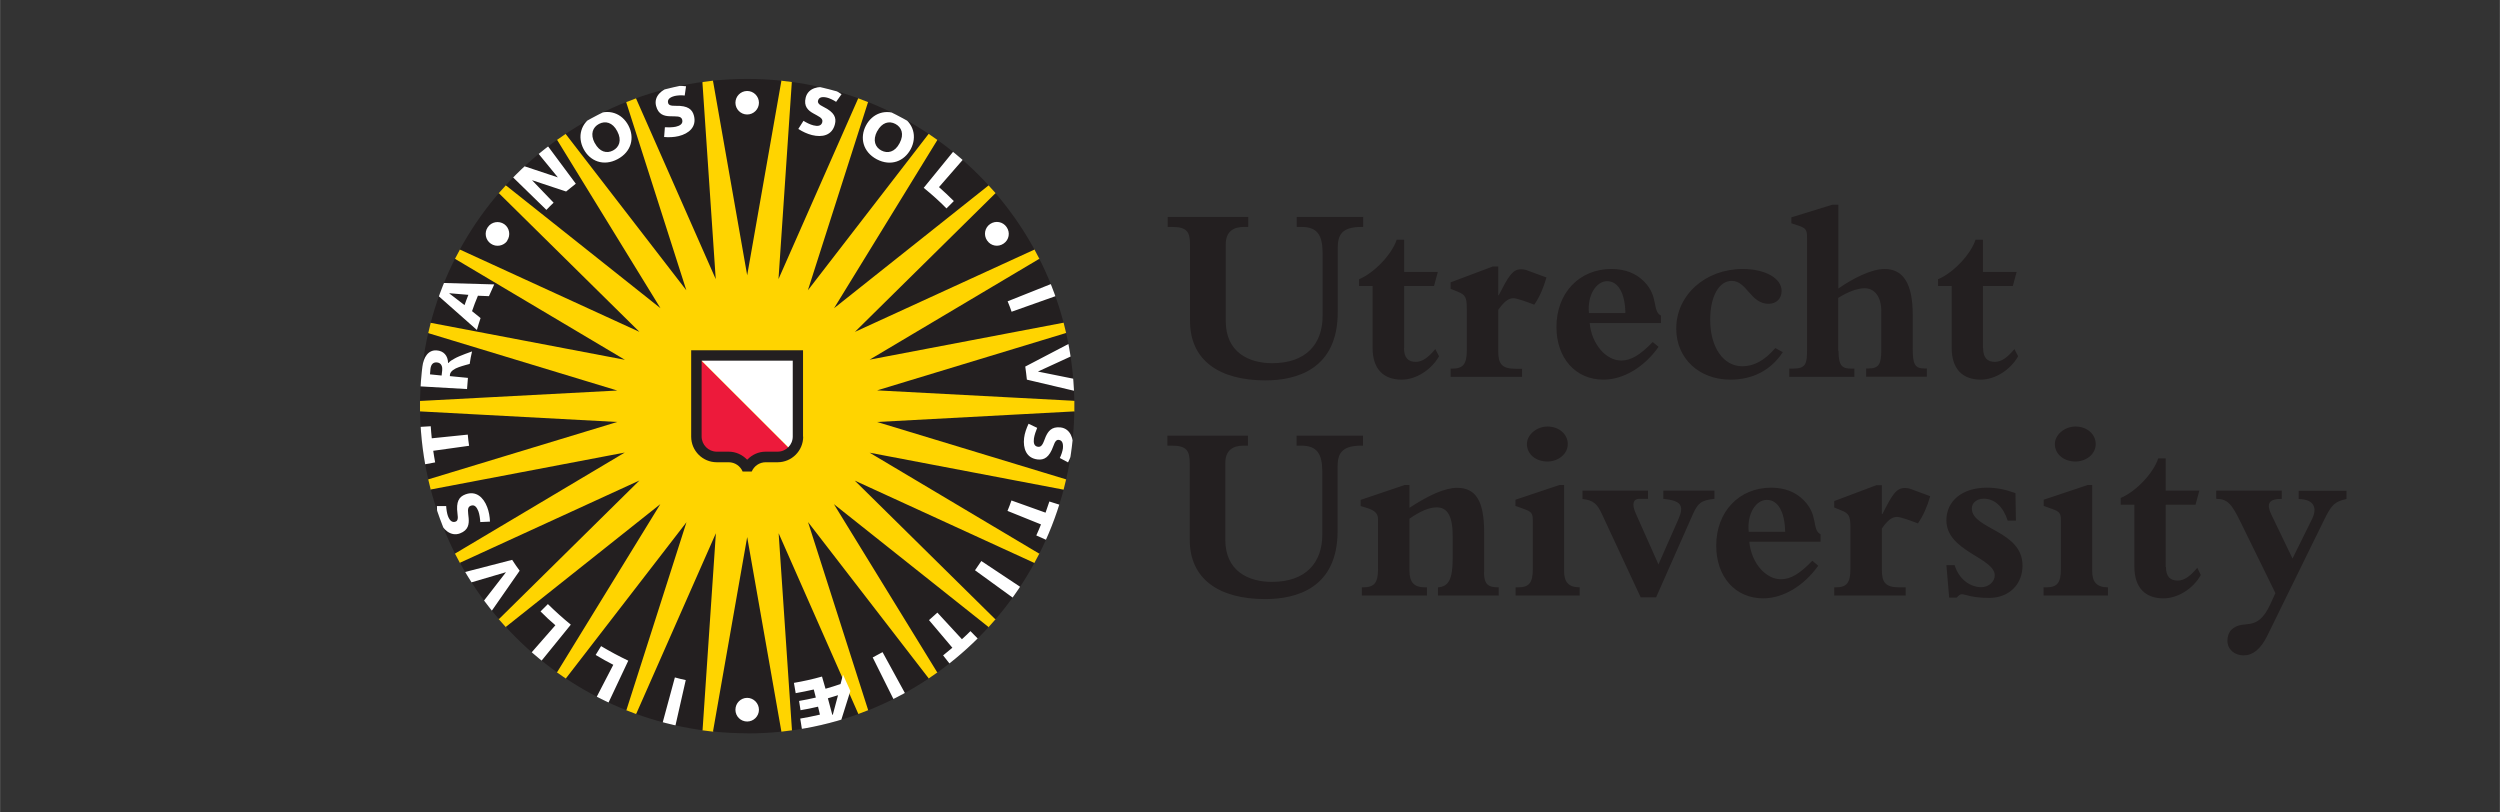<?xml version="1.0" encoding="UTF-8"?>
<svg xmlns="http://www.w3.org/2000/svg" width="60mm" height="19.5mm" version="1.1" xmlns:xlink="http://www.w3.org/1999/xlink" viewBox="0 0 170.08 55.28">
  <rect x="0" y="0" width="170.08" height="55.28" fill="#333333" stroke="none"/>
  <defs>
    <style>
      .cls-1 {
        fill: #231f20;
      }

      .cls-2 {
        fill: #fff;
      }

      .cls-3 {
        fill: none;
      }

      .cls-4 {
        fill: #ffd400;
      }

      .cls-5 {
        fill: #ed1a3b;
      }

      .cls-6 {
        clip-path: url(#clippath);
      }
    </style>
    <clipPath id="clippath">
      <path class="cls-3" d="M50.83,49.9c12.3,0,22.26-9.97,22.26-22.26S63.13,5.37,50.83,5.37s-22.26,9.97-22.26,22.26,9.97,22.26,22.26,22.26Z"/>
    </clipPath>
  </defs>
  <!-- Generator: Adobe Illustrator 28.7.2, SVG Export Plug-In . SVG Version: 1.2.0 Build 154)  -->
  <g>
    <g id="background">
      <rect class="cls-3" x="0" y="-24.06" width="283.46" height="111.89"/>
    </g>
    <g id="UU_logo">
      <g>
        <g>
          <polygon class="cls-4" points="47.36 6.12 47.79 5.58 48.5 5.49 49.04 5.92 52.61 5.92 53.15 5.49 53.87 5.58 54.29 6.12 57.76 6.98 58.39 6.69 59.06 6.95 59.34 7.58 62.5 9.23 63.18 9.11 63.77 9.52 63.89 10.2 66.57 12.56 67.25 12.61 67.73 13.14 67.69 13.83 69.71 16.77 70.37 16.97 70.71 17.61 70.5 18.26 71.77 21.6 72.36 21.96 72.53 22.66 72.17 23.25 72.6 26.79 73.09 27.28 73.09 28 72.6 28.48 72.17 32.03 72.53 32.61 72.36 33.31 71.77 33.67 70.5 37.01 70.71 37.66 70.37 38.3 69.72 38.51 67.69 41.44 67.73 42.13 67.25 42.67 66.57 42.71 63.9 45.08 63.77 45.75 63.18 46.16 62.5 46.04 59.34 47.7 59.06 48.32 58.39 48.58 57.76 48.3 54.3 49.15 53.87 49.69 53.16 49.78 52.62 49.35 49.05 49.35 48.51 49.78 47.79 49.69 47.37 49.15 43.9 48.3 43.27 48.58 42.6 48.32 42.32 47.7 39.16 46.04 38.48 46.16 37.89 45.75 37.77 45.08 35.09 42.71 34.41 42.67 33.93 42.13 33.97 41.44 31.94 38.51 31.29 38.31 30.95 37.67 31.16 37.01 29.89 33.67 29.3 33.32 29.13 32.62 29.48 32.03 29.05 28.48 28.57 28 28.57 27.28 29.05 26.79 29.48 23.25 29.13 22.66 29.3 21.96 29.89 21.61 31.16 18.27 30.95 17.61 31.29 16.97 31.94 16.77 33.97 13.83 33.93 13.14 34.41 12.61 35.09 12.56 37.76 10.2 37.89 9.52 38.48 9.11 39.15 9.24 42.32 7.58 42.6 6.95 43.27 6.69 43.9 6.98 47.36 6.12"/>
          <g class="cls-6">
            <path class="cls-1" d="M53.19,5.31l-2.36,13.42-2.36-13.42M53.88,5.39l-.92,13.6,5.5-12.47M59.11,6.77l-4.15,12.98,8.33-10.79M63.87,9.36l-7.13,11.61,10.67-8.48M67.86,13.01l-9.7,9.57,12.39-5.68M70.87,17.51l-11.71,6.96,13.38-2.55M72.71,22.6l-13.04,3.96,13.61.72M73.28,27.98l-13.61.73,13.04,3.96M72.54,33.35l-13.38-2.55,11.71,6.97M70.54,38.38l-12.39-5.68,9.7,9.57M67.4,42.78l-10.67-8.48,7.13,11.61M63.3,46.31l-8.33-10.79,4.15,12.98M53.19,49.96l-2.36-13.42-2.36,13.42M47.78,49.88l.92-13.6-5.5,12.47M42.55,48.51l4.15-12.98-8.33,10.79M37.79,45.91l7.13-11.61-10.67,8.48M33.8,42.26l9.7-9.57-12.39,5.68M30.79,37.76l11.71-6.97-13.39,2.55M28.95,32.67l13.04-3.96-13.61-.73M28.38,27.29l13.61-.72-13.04-3.96M29.12,21.93l13.39,2.55-11.71-6.96M31.11,16.9l12.39,5.68-9.7-9.57M34.26,12.49l10.67,8.48-7.13-11.61M38.36,8.96l8.33,10.79-4.15-12.98M43.19,6.52l5.5,12.47-.92-13.6M58.47,48.75l-5.5-12.47.92,13.6"/>
            <path class="cls-2" d="M65.57,10.79l-1.69,1.94c.35.31.68.62,1.01.95l-.5.5c-.49-.5-1.01-.96-1.55-1.4l2.07-2.54M71.61,19.28l-3.06,1.22c.1.23.19.48.27.71l3.1-1.1M73.14,25.79l-2.53-.51h0s2.35-1.08,2.35-1.08l-.15-.86-3.06,1.6c.04.3.08.59.11.89l3.35.79M72.18,34.37l-.79-.25c-.08.25-.17.51-.26.76l-2.32-.83c-.08.23-.17.48-.27.71l2.28.92c-.1.25-.21.51-.32.75l.76.34M69.5,39.99l-2.74-1.82c-.14.21-.29.43-.43.63l2.66,1.93M66.6,43.53l-.58-.59c-.19.19-.38.37-.58.55l-1.67-1.81c-.18.17-.38.34-.57.51l1.59,1.88c-.21.18-.42.35-.63.52l.51.65M61.62,47.26l-1.58-2.89c-.22.12-.45.24-.67.36l1.47,2.95M54.57,49.71l-.13-.82c.43-.07.86-.16,1.34-.27l-.13-.54c-.43.1-.81.18-1.19.24l-.1-.63c.37-.06.73-.14,1.14-.23l-.14-.55c-.44.1-.83.18-1.23.25l-.12-.7c.64-.11,1.28-.25,1.91-.43l.24.83c.34-.1.68-.2,1.02-.32l.17-.64.5,1.11-.65,2.07M56.66,48.61l.35-1.31c-.23.07-.47.14-.69.21l.3,1.12h.04ZM45.92,49.49l.73-3.22c-.24-.05-.5-.11-.74-.18l-.86,3.18M41.34,47.92l1.4-2.97c-.63-.3-1.25-.63-1.85-.99l-.37.6c.39.24.79.46,1.2.67l-1.19,2.3M36.76,45.05l2.07-2.55c-.54-.44-1.06-.91-1.56-1.4l-.5.5c.32.33.66.64,1.01.94l-1.69,1.93M31.94,39.66l2.48-.73h0s-1.58,2.04-1.58,2.04l.54.69,1.97-2.83c-.18-.24-.35-.49-.51-.74l-3.33.86M28.79,31.61l.81-.15c-.05-.26-.09-.53-.13-.79l2.44-.34c-.04-.25-.07-.51-.09-.76l-2.45.25c-.03-.27-.05-.55-.07-.82l-.82.05M28.45,26.28l3.32.19c.02-.25.04-.51.06-.76l-1.23-.12s0-.08.01-.12c.04-.22.31-.39.6-.49.24-.09.74-.22.74-.22.04-.29.09-.56.16-.85,0,0-.87.3-1.18.48-.2.11-.31.17-.43.31h-.02c-.01-.51-.31-.83-.78-.86-.58-.04-.89.48-.97,1.11h-.14M29.74,24.66c.32.04.36.34.34.53-.01.11-.03.25-.04.36l-.79-.08c.01-.13.02-.25.03-.37.04-.33.2-.47.46-.44ZM29.75,20.07l2.69,2.38c.08-.27.16-.55.25-.81l-.58-.47c.12-.35.25-.7.4-1.05l.75.03c.12-.27.24-.54.36-.8l-3.56-.1M30.57,19.95l1.29.11c-.09.23-.18.46-.26.7l-1.03-.79h0ZM34.82,11.99l2.35,2.29c.16-.17.32-.33.49-.49l-1.47-1.53,2.32.77c.22-.18.44-.36.66-.53l-1.96-2.64-.65.51,1.39,1.7-2.4-.8M54.32,8.78c.28.18.6.33.92.41.69.17,1.37.03,1.56-.74.11-.44-.03-.81-.78-1.18-.34-.16-.4-.29-.37-.42.05-.2.22-.3.61-.21.16.04.43.16.62.29l.37-.52c-.29-.2-.59-.36-.94-.44-.59-.14-1.33,0-1.5.67-.15.6.17.88.51,1.07.34.2.69.31.62.6-.07.29-.35.28-.6.22-.22-.05-.51-.2-.68-.31l-.35.55ZM58.91,8.54c-.43.82-.22,1.79.74,2.3.96.5,1.87.13,2.31-.7.43-.82.22-1.79-.74-2.29-.96-.5-1.88-.13-2.31.69ZM59.67,8.94c.33-.62.82-.73,1.24-.51.42.22.62.69.29,1.31-.32.62-.82.72-1.24.5-.42-.22-.61-.69-.29-1.31ZM69.97,28.84c-.14.3-.26.63-.3.96-.08.7.14,1.37.92,1.46.44.05.79-.13,1.07-.91.12-.36.24-.44.37-.42.2.02.32.19.28.58-.02.17-.11.45-.21.65l.56.3c.16-.31.28-.63.33-.98.07-.6-.16-1.32-.84-1.4-.62-.07-.85.28-1.01.63-.15.36-.23.73-.52.69-.3-.04-.31-.31-.28-.57.03-.22.14-.53.22-.72l-.59-.28ZM33.33,35.49c-.01-.33-.07-.68-.19-.99-.25-.66-.76-1.14-1.49-.86-.42.16-.64.48-.53,1.31.06.37-.01.5-.13.54-.19.07-.38-.01-.52-.38-.06-.16-.11-.45-.12-.68h-.63c0,.34.04.68.17,1.01.22.56.76,1.09,1.4.85.58-.22.62-.64.59-1.03-.03-.39-.14-.75.14-.85.28-.11.42.13.52.37.08.21.12.54.13.74l.66-.03ZM39.7,10.14c.43.82,1.35,1.2,2.31.69.96-.51,1.17-1.47.74-2.29-.43-.82-1.35-1.2-2.31-.69-.96.5-1.17,1.47-.74,2.29ZM40.46,9.74c-.33-.62-.13-1.09.29-1.31.42-.22.92-.12,1.24.5.33.62.13,1.09-.29,1.31-.42.22-.91.11-1.24-.51ZM45.16,9.32c.33.03.68.02,1.01-.06.69-.17,1.23-.62,1.04-1.38-.11-.43-.4-.7-1.24-.68-.38.01-.49-.07-.52-.2-.05-.2.06-.37.45-.47.17-.04.46-.06.68-.03l.09-.63c-.35-.04-.69-.04-1.03.04-.58.15-1.18.62-1.01,1.29.15.6.56.7.95.71.39.02.76-.05.83.24.07.29-.18.41-.43.47-.22.05-.55.05-.75.04l-.05.65ZM50.83,7.79c.44,0,.8-.36.8-.8s-.36-.8-.8-.8-.8.36-.8.8.36.8.8.8ZM67.16,16.37c.25.37.75.46,1.12.2.37-.25.46-.75.2-1.12-.25-.37-.75-.46-1.12-.21-.37.25-.46.75-.21,1.12ZM50.03,48.29c0,.45.36.8.8.8s.8-.36.8-.8-.36-.81-.8-.81-.8.36-.8.81ZM34.5,16.37c.25-.36.16-.87-.2-1.12-.37-.25-.87-.16-1.12.21-.25.36-.16.87.21,1.12.36.25.87.16,1.12-.2Z"/>
          </g>
          <g>
            <path class="cls-5" d="M53.88,30.69c-.25.26-.6.41-.99.41h-.81c-.45,0-.86.22-1.11.56h-.3c-.25-.34-.65-.56-1.11-.56h-.81c-.76,0-1.38-.62-1.38-1.38v-5.53"/>
            <path class="cls-2" d="M47.38,24.19h6.89v5.53c0,.38-.15.72-.39.96"/>
            <path class="cls-1" d="M54.64,29.71c0,.96-.78,1.74-1.74,1.74h-.81c-.43,0-.79.26-.95.63h-.62c-.16-.37-.52-.63-.95-.63h-.81c-.96,0-1.74-.78-1.74-1.74v-5.88h7.61v5.88ZM53.92,24.54h-6.19v5.16c0,.56.46,1.03,1.03,1.03h.81c.49,0,.93.21,1.25.54h.02c.32-.33.75-.54,1.25-.54h.81c.57,0,1.03-.46,1.03-1.03v-5.16Z"/>
          </g>
        </g>
        <g>
          <path class="cls-1" d="M88.2,14.76h4.54v.68h-.12c-1.4,0-1.61.61-1.61,1.45v4.35c0,3.9-2.83,4.64-4.91,4.64-3.15,0-5.14-1.36-5.14-4.04v-5.21c0-.88-.24-1.19-1.22-1.19h-.3v-.68h5.48v.68h-.29c-.74,0-1.24.33-1.24,1.19v5.21c0,2.13,1.57,2.87,3.16,2.87,2.29,0,3.43-1.29,3.43-3.22v-4.25c0-1.24-.35-1.8-1.44-1.8h-.32v-.68ZM95.52,23.7c0,.65.29.92.8.92.42,0,.82-.26,1.33-.87l.25.49c-.53.94-1.58,1.59-2.54,1.59-1.19,0-1.98-.67-1.98-2.17v-4.2h-.92v-.46c1.05-.44,2.24-1.71,2.56-2.69h.51v2.19h2.29l-.26.96h-2.03v4.23ZM103.56,25.64h-4.87v-.56h.12c.72,0,.98-.31.98-1.22v-2.85c0-.79-.1-.96-.63-1.17l-.47-.19v-.44l2.87-1.08h.37v1.96h.03c.65-1.26.93-1.77,1.52-1.77.12,0,.26.02.35.05l1.38.51c-.21.74-.49,1.36-.83,1.85-.55-.21-1.19-.44-1.42-.44-.35,0-.64.25-1.03.79v2.84c0,.84.26,1.17,1.17,1.17h.45v.56ZM112.83,23.61c-.98,1.38-2.39,2.22-3.74,2.22-1.91,0-3.2-1.47-3.2-3.59,0-2.31,1.56-3.94,3.74-3.94.93,0,1.67.3,2.21.84,1.03,1.03.54,2.01,1.16,2.33v.51h-4.85c.14,1.45,1.12,2.55,2.15,2.55.65,0,1.28-.37,2.14-1.26l.4.33ZM110.58,21.3c-.02-1.35-.49-2.17-1.24-2.17-.72,0-1.36.92-1.24,2.17h2.49ZM121.29,23.96c-.8,1.22-2.03,1.87-3.57,1.87-2.13,0-3.68-1.45-3.68-3.47,0-2.29,1.98-4.06,4.53-4.06,1.51,0,2.64.63,2.64,1.49,0,.52-.35.88-.89.88-1.22,0-1.48-1.56-2.5-1.56-.88,0-1.47,1.07-1.47,2.64,0,1.89.9,3.17,2.19,3.17.79,0,1.52-.4,2.24-1.24l.51.28ZM125.08,23.87c0,1.1.3,1.21.91,1.21h.17v.56h-4.43v-.56h.25c.89,0,.96-.35.96-1.28v-7.65c0-.51-.09-.63-.56-.79l-.51-.17v-.4l2.78-.86h.42v5.7c.98-.68,2.24-1.33,3.15-1.33,1.28,0,1.91,1.03,1.91,3.1v2.31c0,1.03.12,1.36.79,1.36h.17v.56h-4.13v-.56h.14c.73,0,.89-.28.89-1.28v-2.64c0-.94-.44-1.54-1.14-1.54-.48,0-1.17.26-1.79.66v3.59ZM134.92,23.7c0,.65.3.92.8.92.42,0,.82-.26,1.33-.87l.25.49c-.53.94-1.58,1.59-2.54,1.59-1.19,0-1.98-.67-1.98-2.17v-4.2h-.93v-.46c1.05-.44,2.24-1.71,2.55-2.69h.51v2.19h2.29l-.26.96h-2.03v4.23Z"/>
          <path class="cls-1" d="M88.2,29.64h4.53v.68h-.12c-1.4,0-1.61.61-1.61,1.45v4.36c0,3.9-2.83,4.63-4.92,4.63-3.15,0-5.14-1.36-5.14-4.04v-5.21c0-.87-.24-1.19-1.22-1.19h-.3v-.68h5.48v.68h-.3c-.74,0-1.24.33-1.24,1.19v5.21c0,2.14,1.58,2.87,3.17,2.87,2.29,0,3.43-1.29,3.43-3.22v-4.25c0-1.24-.35-1.8-1.44-1.8h-.31v-.68ZM100.96,38.93c0,.86.31,1.03,1,1.03v.56h-4.13v-.56c.72-.05,1-.54,1-1.98v-1.52c0-1.4-.39-1.94-1.08-1.94-.54,0-1.12.26-1.86.77v3.55c0,.79.33,1.12,1.03,1.12h.16v.56h-4.43v-.56h.1c.74,0,1-.31,1-1.22v-3.41c0-.39-.21-.61-.82-.79l-.36-.11v-.42l2.99-1.01h.33v1.55c1.28-.84,2.4-1.36,3.24-1.36,1.28,0,1.84.91,1.84,3.01v2.73ZM107.48,40.52h-4.37v-.56h.19c.72,0,.98-.31.98-1.22v-3.36c0-.46-.11-.58-.6-.75l-.58-.21v-.42l2.99-1h.32v5.86c0,.72.29,1.1,1.06,1.1v.56ZM106.66,30.21c0,.7-.67,1.19-1.38,1.19-.81,0-1.4-.51-1.4-1.19,0-.63.66-1.19,1.4-1.19.8,0,1.38.53,1.38,1.19ZM107.68,33.38h4.44v.56h-.61c-.37,0-.52.33-.23.98l1.55,3.48,1.36-3.08c.4-.91.2-1.26-1.03-1.38v-.56h3.48v.56c-.91.09-1.14.31-1.47,1.05l-2.5,5.65h-1.05l-2.61-5.61c-.33-.72-.58-1-1.35-1.08v-.56ZM123.7,38.49c-.98,1.38-2.4,2.22-3.74,2.22-1.91,0-3.2-1.47-3.2-3.59,0-2.31,1.56-3.94,3.74-3.94.93,0,1.66.3,2.2.84,1.04,1.03.54,2.01,1.16,2.33v.51h-4.85c.14,1.45,1.12,2.55,2.15,2.55.65,0,1.28-.36,2.14-1.26l.4.34ZM121.45,36.18c-.02-1.35-.49-2.17-1.24-2.17s-1.36.93-1.24,2.17h2.48ZM129.65,40.52h-4.86v-.56h.12c.72,0,.98-.31.98-1.22v-2.85c0-.79-.1-.96-.63-1.17l-.47-.19v-.44l2.87-1.08h.37v1.96h.04c.64-1.26.92-1.77,1.52-1.77.12,0,.26.02.35.05l1.38.51c-.21.73-.49,1.36-.84,1.85-.54-.21-1.19-.44-1.42-.44-.35,0-.65.24-1.03.79v2.83c0,.84.26,1.17,1.17,1.17h.45v.56ZM132.42,38.45h.56c.3.98,1.07,1.5,1.82,1.5.49,0,.91-.37.91-.8,0-1.21-3.29-1.63-3.29-3.75,0-1.33,1.1-2.22,2.74-2.22.67,0,1.23.11,1.96.37l.03,1.87h-.56c-.31-.96-.89-1.49-1.64-1.49-.45,0-.8.28-.8.66,0,1.43,3.45,1.49,3.45,3.89,0,1.29-.93,2.2-2.27,2.2-1.21,0-1.61-.25-1.86-.25-.1,0-.21.07-.35.23h-.51l-.19-2.22ZM143.41,40.52h-4.38v-.56h.2c.72,0,.98-.31.98-1.22v-3.36c0-.46-.1-.58-.59-.75l-.58-.21v-.42l2.99-1h.31v5.86c0,.72.3,1.1,1.07,1.1v.56ZM142.58,30.21c0,.7-.66,1.19-1.38,1.19-.8,0-1.4-.51-1.4-1.19,0-.63.66-1.19,1.4-1.19.8,0,1.38.53,1.38,1.19ZM147.36,38.58c0,.65.29.92.8.92.42,0,.82-.26,1.33-.87l.24.49c-.52.94-1.57,1.59-2.54,1.59-1.19,0-1.98-.67-1.98-2.17v-4.2h-.93v-.46c1.05-.44,2.24-1.71,2.55-2.69h.51v2.19h2.29l-.26.96h-2.03v4.24ZM154.81,40.34l-.35.77c-.93,2.03-1.85.94-2.66,1.75-.16.16-.26.45-.26.73,0,.58.47,1,1.1,1s1.15-.42,1.59-1.29l3.91-7.97c.49-1,.72-1.21,1.5-1.38v-.56h-3.25v.56c1.05.02,1.28.61.91,1.36l-1.33,2.69-1.45-3.01c-.33-.7-.19-1.05.72-1.05v-.56h-4.46v.56c.75,0,1.05.33,1.66,1.59l2.36,4.81Z"/>
        </g>
      </g>
    </g>
  </g>
</svg>